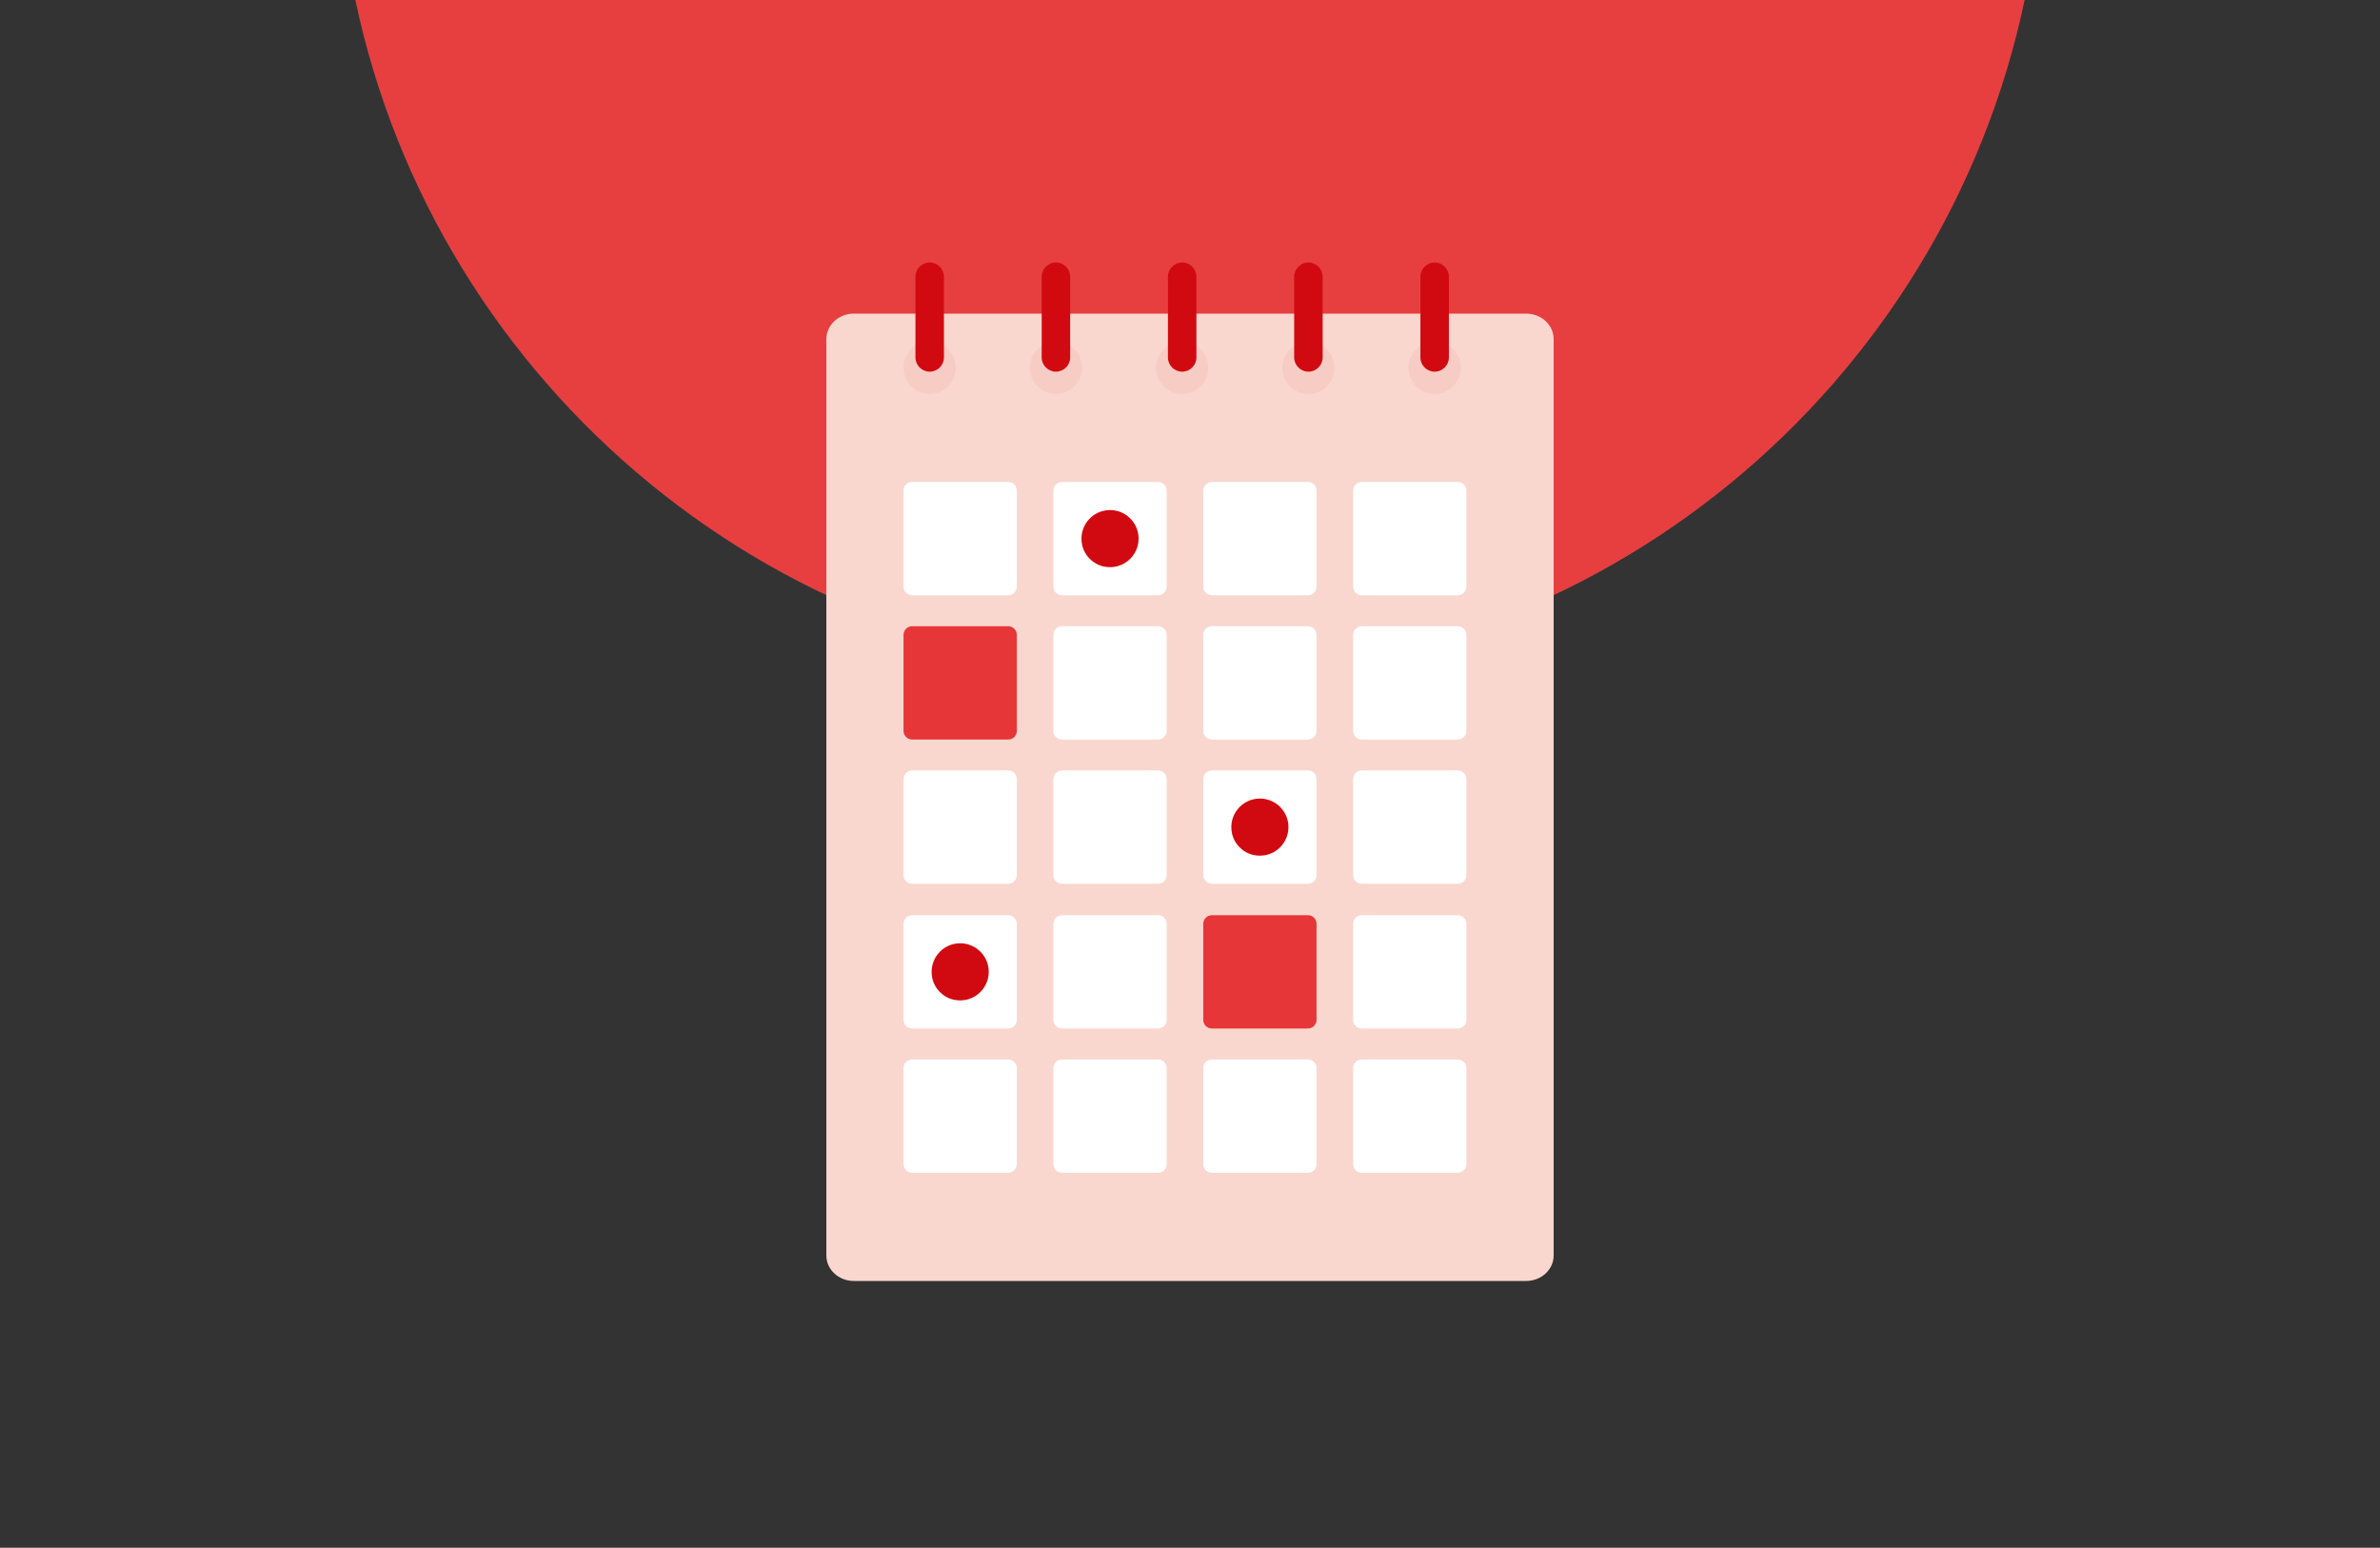 <?xml version="1.0" encoding="utf-8"?>
<svg xmlns="http://www.w3.org/2000/svg" id="Calque_1" data-name="Calque 1" viewBox="0 0 2848 1852">
  <rect x="0" y="0" width="2848" height="1852" fill="#333333" stroke="none"/>
  <defs>
    <style>
      .cls-1 {
        fill: #f9d7ce;
      }

      .cls-1, .cls-2, .cls-3, .cls-4, .cls-5, .cls-6 {
        stroke-width: 0px;
      }

      .cls-2 {
        fill: #e73f40;
      }

      .cls-3 {
        fill: #e63638;
      }

      .cls-4 {
        fill: #d10a11;
      }

      .cls-5 {
        fill: #fff;
      }

      .cls-6 {
        fill: #f7ccc4;
      }
    </style>
  </defs>
  <path class="cls-2" d="M425.24,0c97.36,462.28,507.52,809.33,998.76,809.33,491.25,0,901.41-347.04,998.76-809.33H425.24Z"/>
  <g>
    <path class="cls-1" d="M1859.16,1502.3V405.81c0-16.85-14.72-30.51-32.87-30.51h-804.59c-18.15,0-32.86,13.66-32.86,30.51v1096.49c0,16.85,14.71,30.51,32.86,30.51h804.59c18.15,0,32.87-13.66,32.87-30.51"/>
    <path class="cls-6" d="M1748.07,440.14c0,17.29-14.02,31.3-31.3,31.3s-31.3-14.02-31.3-31.3,14.02-31.3,31.3-31.3,31.3,14.02,31.3,31.3"/>
    <path class="cls-4" d="M1716.76,444.75h0c-9.38,0-17.05-7.67-17.05-17.05v-96.58c0-9.38,7.67-17.05,17.05-17.05s17.05,7.67,17.05,17.05v96.58c0,9.38-7.67,17.05-17.05,17.05"/>
    <path class="cls-6" d="M1597,440.14c0,17.29-14.02,31.3-31.3,31.3s-31.3-14.02-31.3-31.3,14.02-31.3,31.3-31.3,31.3,14.02,31.3,31.3"/>
    <path class="cls-4" d="M1565.7,444.75h0c-9.38,0-17.05-7.67-17.05-17.05v-96.58c0-9.38,7.67-17.05,17.05-17.05s17.05,7.67,17.05,17.05v96.58c0,9.38-7.67,17.05-17.05,17.05"/>
    <path class="cls-6" d="M1445.93,440.14c0,17.29-14.02,31.3-31.3,31.3s-31.3-14.02-31.3-31.3,14.02-31.3,31.3-31.3,31.3,14.02,31.3,31.3"/>
    <path class="cls-4" d="M1414.63,444.75h0c-9.38,0-17.05-7.67-17.05-17.05v-96.58c0-9.38,7.67-17.05,17.05-17.05s17.05,7.67,17.05,17.05v96.58c0,9.38-7.67,17.05-17.05,17.05"/>
    <path class="cls-6" d="M1294.87,440.14c0,17.29-14.02,31.3-31.3,31.3s-31.3-14.02-31.3-31.3,14.02-31.3,31.3-31.3,31.3,14.02,31.3,31.3"/>
    <path class="cls-4" d="M1263.56,444.75h0c-9.37,0-17.04-7.67-17.04-17.05v-96.58c0-9.38,7.67-17.05,17.04-17.05s17.05,7.67,17.05,17.05v96.58c0,9.38-7.67,17.05-17.05,17.05"/>
    <path class="cls-6" d="M1143.8,440.14c0,17.29-14.02,31.3-31.3,31.3s-31.3-14.02-31.3-31.3,14.02-31.3,31.3-31.3,31.3,14.02,31.3,31.3"/>
    <path class="cls-4" d="M1112.5,444.75h0c-9.38,0-17.05-7.67-17.05-17.05v-96.58c0-9.38,7.67-17.05,17.05-17.05s17.05,7.67,17.05,17.05v96.58c0,9.38-7.67,17.05-17.05,17.05"/>
    <path class="cls-5" d="M1206.45,712.29h-114.94c-5.7,0-10.31-4.62-10.31-10.31v-114.94c0-5.7,4.62-10.32,10.31-10.32h114.94c5.7,0,10.31,4.62,10.31,10.32v114.94c0,5.7-4.62,10.31-10.31,10.31"/>
    <path class="cls-5" d="M1385.78,712.29h-114.94c-5.7,0-10.32-4.62-10.32-10.31v-114.94c0-5.7,4.62-10.32,10.32-10.32h114.94c5.7,0,10.31,4.62,10.31,10.32v114.94c0,5.7-4.62,10.31-10.31,10.31"/>
    <path class="cls-5" d="M1565.11,712.29h-114.94c-5.7,0-10.31-4.62-10.31-10.31v-114.94c0-5.7,4.62-10.32,10.31-10.32h114.94c5.7,0,10.31,4.62,10.31,10.32v114.94c0,5.7-4.62,10.31-10.31,10.31"/>
    <path class="cls-5" d="M1744.44,712.29h-114.94c-5.7,0-10.31-4.62-10.31-10.31v-114.94c0-5.7,4.62-10.32,10.31-10.32h114.94c5.7,0,10.31,4.62,10.31,10.32v114.94c0,5.7-4.62,10.31-10.31,10.31"/>
    <path class="cls-5" d="M1629.5,884.9h114.94c5.7,0,10.31-4.62,10.31-10.31v-114.94c0-5.7-4.62-10.31-10.31-10.31h-114.94c-5.7,0-10.31,4.62-10.31,10.31v114.94c0,5.7,4.62,10.31,10.31,10.31"/>
    <path class="cls-5" d="M1385.78,884.9h-114.94c-5.7,0-10.32-4.62-10.32-10.31v-114.94c0-5.7,4.62-10.31,10.32-10.31h114.94c5.7,0,10.31,4.62,10.31,10.31v114.94c0,5.7-4.62,10.31-10.31,10.31"/>
    <path class="cls-5" d="M1565.11,884.9h-114.94c-5.7,0-10.31-4.62-10.31-10.31v-114.94c0-5.7,4.62-10.31,10.31-10.31h114.94c5.7,0,10.31,4.62,10.31,10.31v114.94c0,5.7-4.62,10.31-10.31,10.31"/>
    <path class="cls-3" d="M1091.51,884.9h114.94c5.7,0,10.31-4.62,10.31-10.31v-114.94c0-5.7-4.62-10.31-10.31-10.31h-114.94c-5.7,0-10.31,4.62-10.31,10.31v114.94c0,5.7,4.62,10.31,10.31,10.31"/>
    <path class="cls-5" d="M1206.45,1057.51h-114.94c-5.7,0-10.31-4.62-10.31-10.31v-114.94c0-5.7,4.62-10.31,10.31-10.31h114.94c5.7,0,10.31,4.62,10.31,10.31v114.94c0,5.7-4.62,10.31-10.31,10.31"/>
    <path class="cls-5" d="M1385.78,1057.51h-114.94c-5.7,0-10.31-4.62-10.31-10.31v-114.94c0-5.7,4.62-10.31,10.31-10.31h114.94c5.7,0,10.31,4.62,10.31,10.31v114.94c0,5.7-4.62,10.31-10.31,10.31"/>
    <path class="cls-5" d="M1565.11,1057.51h-114.94c-5.7,0-10.31-4.62-10.31-10.31v-114.94c0-5.7,4.62-10.31,10.31-10.31h114.94c5.7,0,10.31,4.62,10.31,10.31v114.94c0,5.7-4.62,10.31-10.31,10.31"/>
    <path class="cls-5" d="M1744.44,1057.51h-114.94c-5.7,0-10.31-4.62-10.31-10.31v-114.94c0-5.7,4.62-10.31,10.31-10.31h114.94c5.7,0,10.31,4.62,10.31,10.31v114.94c0,5.7-4.62,10.31-10.31,10.31"/>
    <path class="cls-4" d="M1362.49,644.5c0,21.28-19.44,38.02-41.53,33.42-12.92-2.69-23.37-13.13-26.06-26.05-4.61-22.1,12.12-41.55,33.41-41.55,18.88,0,34.18,15.3,34.18,34.18"/>
    <path class="cls-5" d="M1270.84,1230.7h114.94c5.7,0,10.31-4.62,10.31-10.31v-114.94c0-5.7-4.62-10.31-10.31-10.31h-114.94c-5.7,0-10.31,4.62-10.31,10.31v114.94c0,5.7,4.62,10.31,10.31,10.31"/>
    <path class="cls-5" d="M1091.51,1230.7h114.94c5.7,0,10.31-4.62,10.31-10.31v-114.94c0-5.7-4.62-10.31-10.31-10.31h-114.94c-5.7,0-10.31,4.62-10.31,10.31v114.94c0,5.7,4.62,10.31,10.31,10.31"/>
    <path class="cls-5" d="M1629.5,1230.7h114.94c5.7,0,10.31-4.62,10.31-10.31v-114.94c0-5.7-4.62-10.31-10.31-10.31h-114.94c-5.7,0-10.31,4.62-10.31,10.31v114.94c0,5.7,4.62,10.31,10.31,10.31"/>
    <path class="cls-3" d="M1450.17,1230.7h114.94c5.7,0,10.31-4.62,10.31-10.31v-114.94c0-5.7-4.62-10.31-10.31-10.31h-114.94c-5.7,0-10.31,4.62-10.31,10.31v114.94c0,5.7,4.62,10.31,10.31,10.31"/>
    <path class="cls-5" d="M1206.45,1403.31h-114.94c-5.7,0-10.31-4.62-10.31-10.31v-114.94c0-5.7,4.62-10.31,10.31-10.31h114.94c5.7,0,10.31,4.62,10.31,10.31v114.94c0,5.7-4.62,10.32-10.31,10.32"/>
    <path class="cls-5" d="M1450.17,1403.31h114.94c5.7,0,10.31-4.62,10.31-10.32v-114.94c0-5.7-4.62-10.31-10.31-10.31h-114.94c-5.7,0-10.31,4.62-10.31,10.31v114.94c0,5.7,4.62,10.32,10.31,10.32"/>
    <path class="cls-5" d="M1270.84,1403.31h114.94c5.7,0,10.31-4.62,10.31-10.32v-114.94c0-5.7-4.62-10.31-10.31-10.31h-114.94c-5.7,0-10.31,4.62-10.31,10.31v114.94c0,5.7,4.62,10.32,10.31,10.32"/>
    <path class="cls-5" d="M1744.44,1403.31h-114.94c-5.7,0-10.31-4.62-10.31-10.31v-114.94c0-5.7,4.62-10.31,10.31-10.31h114.94c5.7,0,10.31,4.62,10.31,10.31v114.94c0,5.7-4.62,10.32-10.31,10.32"/>
  </g>
  <path class="cls-4" d="M1183.16,1162.91c0,21.28-19.44,38.02-41.53,33.42-12.92-2.69-23.37-13.13-26.06-26.05-4.61-22.1,12.12-41.55,33.41-41.55,18.88,0,34.18,15.3,34.18,34.18"/>
  <path class="cls-4" d="M1541.82,989.73c0,21.28-19.44,38.02-41.53,33.42-12.92-2.69-23.37-13.13-26.06-26.05-4.61-22.1,12.12-41.55,33.41-41.55,18.88,0,34.18,15.3,34.18,34.18"/>
</svg>